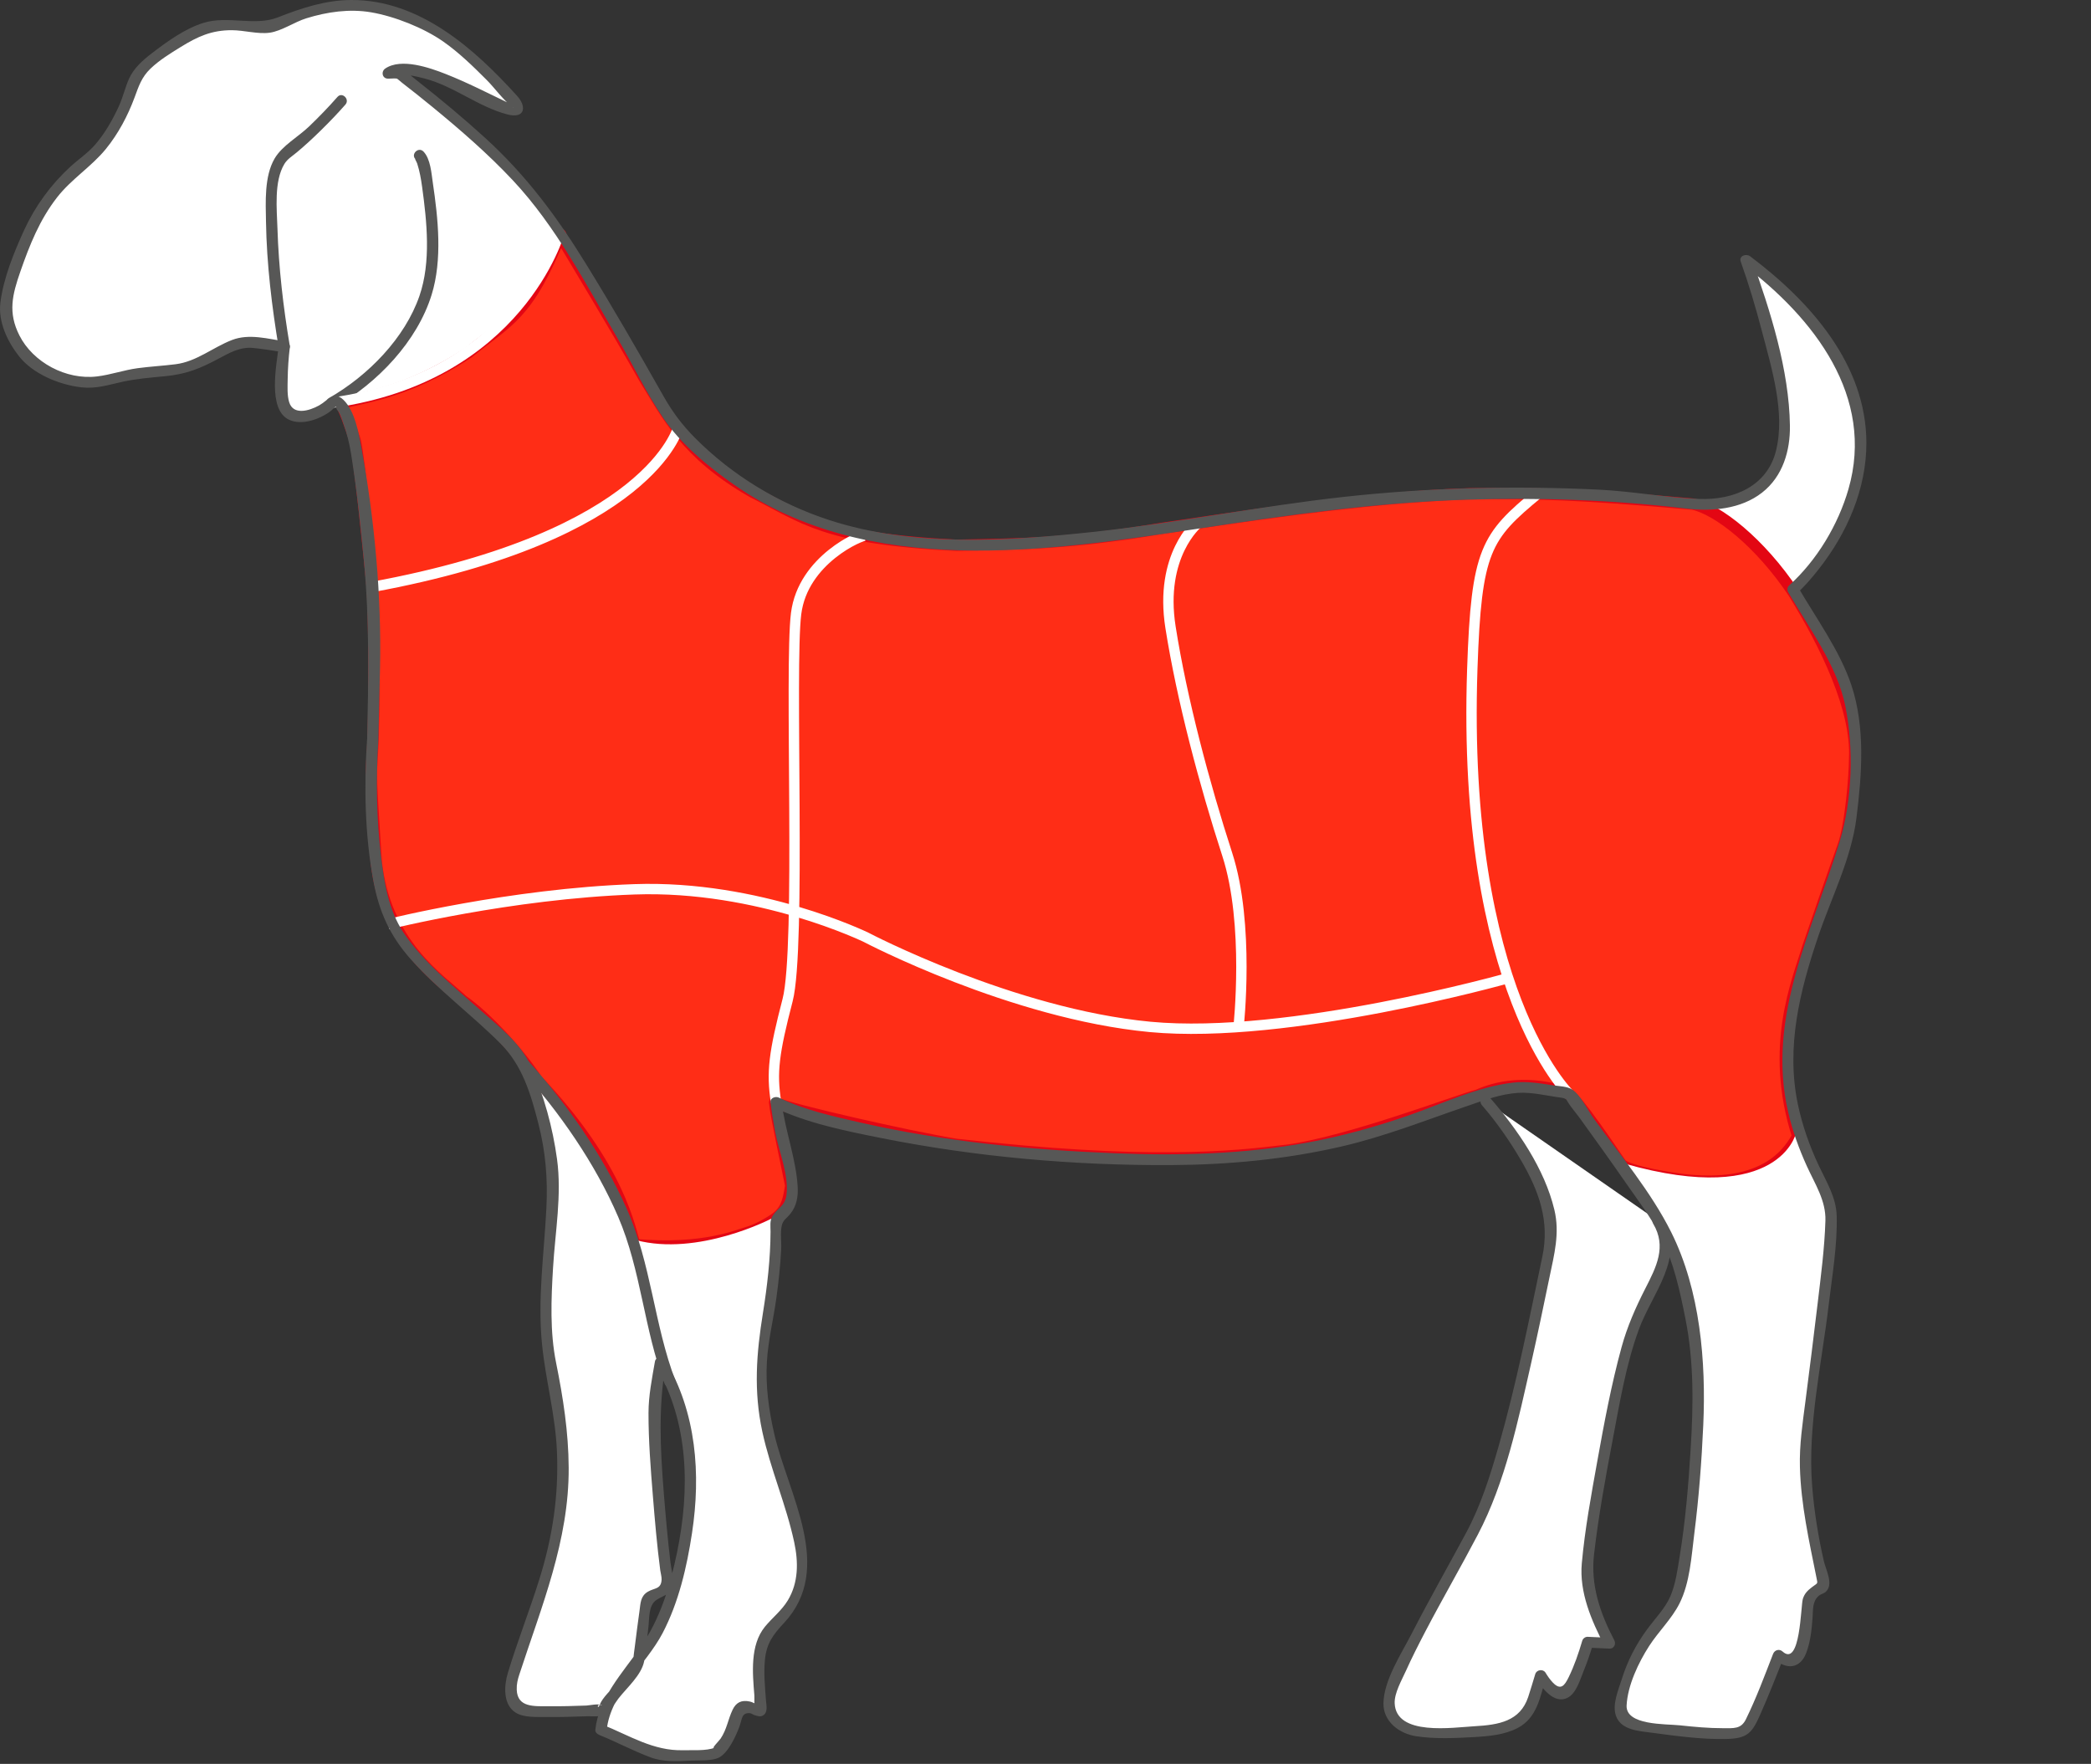 <svg xmlns="http://www.w3.org/2000/svg" id="Capa_1" data-name="Capa 1" viewBox="0 0 950.4 801.7"><rect x="0" y="0" width="950.4" height="801.7" fill="#333333" stroke="none"/><defs><style>      .cls-1 {        fill: #575756;      }      .cls-1, .cls-2, .cls-3 {        stroke-width: 0px;      }      .cls-4 {        stroke: #fff;        stroke-miterlimit: 10;        stroke-width: 4.71px;      }      .cls-4, .cls-5 {        fill: none;      }      .cls-2 {        fill: #ff2d16;      }      .cls-3 {        fill: #fff;      }      .cls-5 {        stroke: #e30613;        stroke-linecap: round;        stroke-linejoin: round;        stroke-width: 5.15px;      }    </style></defs><path class="cls-3" d="M169.42,336.44s-4.35,65.53,11.75,88.62c16.1,23.09,50.91,45.43,57.1,58.83,6.19,13.4,13.93,40.21,13.15,55.86l-.77,15.64s-5.42,43.19,0,66.28c5.41,23.09,8.51,58.83,0,87.14-8.51,28.3-17.79,53.62-17.79,53.62,0,0-3.1,13.4,5.41,14.89,8.51,1.49,35.59,0,35.59,0l16.24-20.85s3.09-25.32,3.87-29.05c.77-3.72,10.83-1.49,9.28-9.68-1.55-8.19-7.74-71.5-5.42-84.9l2.32-13.4s13.92,23.09,13.92,51.39-8.51,58.83-16.24,72.24c-7.73,13.4-23.75,29.05-24.64,43.19,13.04,5.22,16.91,7.45,23.87,10.43,6.96,2.98,28.62,0,28.62,0,0,0,7.74-8.19,9.28-17.13,1.55-8.94,10.05,0,10.83-2.24.77-2.23-4.64-28.3,4.64-37.24,9.28-8.94,18.56-18.62,12.37-42.45-6.18-23.83-21.66-56.6-15.47-89.37,6.19-32.77,5.42-49.15,5.42-52.87s10.83-3.73,6.19-22.35c-4.64-18.62-6.19-32.02-6.19-32.02,0,0,30.17,14.89,107.52,22.34,77.35,7.45,117.58,2.86,151.61-5.27,34.04-8.13,66.52-25.26,82-23.77s19.34,2.98,19.34,2.98c0,0,41,55.86,44.87,65.54,3.87,9.68,14.7,40.21,13.93,72.98-.78,32.77-5.42,83.41-11.61,93.09-6.19,9.68-15.47,17.87-20.11,32.77-4.64,14.9-6.19,19.37,3.09,22.35,0,0,47.19,7.45,50.67,1.86,3.48-5.59,14.31-33.51,14.31-33.51,0,0,5.03,4.84,8.12,1.86,3.09-2.98,5.03-15.27,5.03-24.2s9.28-6.33,7.34-11.17c-1.93-4.84-10.44-41.7-7.74-66.28,0,0,9.67-73.35,10.45-87.5.77-14.15,2.32-15.27-4.64-29.05-6.96-13.78-18.56-39.47-13.15-72.98,5.41-33.51,25.91-75.59,27.46-91.23,1.55-15.64,5.8-48.04-6.58-69.63-12.37-21.6-19.72-34.26-19.72-34.26,0,0,81.87-73.23-21.27-149.69,0,0,13.93,38.72,17.02,70,3.1,31.28-17.02,44.69-46.41,40.22-29.4-4.47-80.45-5.96-139.24-1.49-58.79,4.47-134.59,25.32-210.4,19.36-75.81-5.96-111.39-58.09-111.39-58.09,0,0-40.22-72.24-58.79-96.81-18.56-24.58-63.29-58.09-63.29-58.09h-4.78s9.28-6.7,37.13,8.19c27.85,14.89,21.66,5.96,21.66,5.96,0,0-27.07-30.54-40.22-35-13.15-4.47-30.94-20.1-72.71,0-20.88-2.23-27.85-1.49-36.35,3.73-8.51,5.21-23.21,13.4-25.53,22.34-2.32,8.94-10.83,26.81-20.89,34.26-10.05,7.45-22.43,21.6-28.62,38.72C4.66,128.66.02,139.84,3.88,148.03c3.87,8.19,6.19,14.15,13.93,18.62,7.74,4.47,20.11,9.68,31.72,5.96,11.6-3.73,27.85-3.73,34.81-5.22s21.66-12.66,28.62-11.92c6.96.75,16.24,2.24,16.24,2.24,0,0-3.09,25.32,1.55,29.79,4.64,4.47,16.24,0,20.11-4.47,3.87-4.47,10.05,12.66,11.6,25.32,1.55,12.66,8.51,59.58,7.74,93.84l-.77,34.26Z"></path><path class="cls-3" d="M238.27,483.9s40.05,44.48,50.89,84.7c10.83,40.21,11.61,49.91,15.39,59.61"></path><path class="cls-3" d="M675.34,500.59s34.95,39.99,29.33,65.63c-5.62,25.64-19.32,100.53-35.17,130.01-15.86,29.47-41.22,72.95-37.88,80.31,3.34,7.37,4.35,10.78,22.69,10.77,18.34-.01,37.88.34,41.93-12.72l4.04-13.05s8.06,13.62,12.7,6.17c4.64-7.45,8.65-21.29,8.65-21.29l9.92.44s-10.19-19.3-10.32-31.23c-.13-11.93,11.86-81.97,19.6-107.29,7.74-25.32,23.61-36.45,12.78-53.41"></path><path class="cls-3" d="M150.86,183.03s45.83-26.02,45.39-66.74c-.44-40.71-5.6-45.68-5.6-45.68"></path><path class="cls-3" d="M129.2,157.71s-12.98-77.16,0-87.09c12.98-9.93,25.98-24.83,25.98-24.83"></path><path class="cls-1" d="M677.15,498.85c12.66,14.56,24.89,32.35,29.35,51.04,2.54,10.66-.08,20.27-2.24,30.72-2.69,12.99-5.39,25.98-8.32,38.93-5.93,26.12-11.63,53.89-24.22,77.94-7.7,14.71-16.06,29.1-23.75,43.82-3.13,5.99-6.21,12.02-8.97,18.17-1.85,4.1-5.28,10.01-5.09,14.7.61,15.02,26.48,10.97,36.35,10.42,11.01-.62,20.63-2.26,24.32-13.25,1.16-3.46,2.15-6.97,3.23-10.46.62-2.02,3.56-2.45,4.68-.59.94,1.55,2.01,3.09,3.26,4.41,3.62,3.82,5.38,1.44,7.26-2.42,2.57-5.27,4.5-10.92,6.15-16.52.29-1.01,1.35-1.86,2.47-1.81,3.3.14,6.61.29,9.91.44-.74,1.24-1.47,2.47-2.21,3.71-6.02-11.52-11.55-24.41-10.37-37.51,1.39-15.44,4.24-30.84,6.98-46.1,3.14-17.47,6.4-35.04,11.1-52.2,2.54-9.28,6.35-17.93,10.74-26.54,5.05-9.89,9.85-19.08,3.62-29.58-1.64-2.76,2.79-5.25,4.43-2.49,10.46,17.62-4.84,34-10.88,50.42-5.95,16.18-8.79,33.7-11.99,50.52-3.27,17.18-6.42,34.46-8.43,51.83-1.62,14.02,2.68,26.62,9.24,39.16.83,1.58-.15,3.8-2.21,3.71-3.3-.14-6.61-.29-9.91-.44.82-.6,1.65-1.21,2.47-1.81-1.24,4.21-2.68,8.39-4.34,12.46-1.56,3.8-3.29,10.15-7.36,12.17-6.11,3.04-11.72-4.64-14.33-8.93,1.56-.2,3.12-.39,4.68-.59-2.72,8.77-3.93,18.55-13.05,23.26-5.88,3.03-12.9,3.7-19.44,4.07-8.66.5-17.98.94-26.57-.36-7.78-1.18-15.03-6.72-14.9-15,.16-10.48,8.19-22.6,12.83-31.65,7.92-15.43,16.52-30.51,24.73-45.79,6.64-12.34,10.87-25.73,14.7-39.09,8.17-28.48,13.87-57.54,19.96-86.48,3.39-16.1-1.48-29.72-9.75-43.85-5.12-8.76-11.02-17.26-17.73-24.97-2.1-2.42,1.5-5.93,3.62-3.49"></path><path class="cls-1" d="M149.56,180.9c17.89-10.25,34.52-27.32,41.11-46.47,5.29-15.4,3.37-33.61,1.19-49.48-.49-3.58-1.12-7.17-2.24-10.63-.21-.65-1.37-2.57-.78-1.96-2.26-2.31,1.36-5.81,3.62-3.49,3.24,3.32,3.63,9.97,4.25,14.1,2.42,16.31,4.43,35.02-.53,51.01-6.56,21.18-24.49,39.98-44.04,51.19-2.84,1.62-5.42-2.64-2.59-4.26"></path><path class="cls-1" d="M126.73,158.36c-3.17-18.97-5.51-38.31-5.83-57.53-.15-8.94-.83-20.68,3.93-28.8,3.41-5.82,10.78-9.87,15.65-14.55,4.48-4.31,8.82-8.77,12.9-13.43,2.13-2.43,5.74,1.07,3.62,3.48-3.58,4.08-7.35,7.99-11.23,11.8-3.49,3.43-7.1,6.78-10.87,9.92-2.03,1.69-4.28,3.02-5.64,5.27-4.79,7.89-3.43,20.67-3.15,29.36.55,17.78,2.63,35.62,5.58,53.18.52,3.1-4.42,4.44-4.94,1.31"></path><path class="cls-2" d="M255.38,108.33s27.17,45.12,37.11,62.95c10.81,17.53,18.99,34.93,49.67,52.46,23.37,11.69,32.58,21.18,92.62,24.08,29.22-.58,50.85-.56,92.92-7.6,28.34-4.09,91.16-14.3,140.24-15.78,32.43-.29,47.92.02,101.39,4.67,11.39,2.34,30.68,17.53,45.87,40.32,14.61,23.67,28.92,52.88,27.75,75.38,0,7.31-1.75,30.1-5.26,39.74-3.5,9.64-11.1,31.56-16.07,46.16-4.39,14.9-17.68,44.85-4.53,85.75-3.21,5.26-13.15,24.99-54.05,19.43,0,0-23.67-3.22-26.29-7.01-2.63-3.8-20.89-31.12-24.69-32.29-3.8-1.16-21.48-7.23-40.32,1.1-9.93,2.63-58.14,21.1-86.19,25.05-26.01,3.21-64.57,7.15-151.06-2.63-22.06-3.65-73.92-15.49-82.4-18.99.44,5.41,6.14,31.7,7.31,37.69-.88,5.84-1.75,10.51-5.84,14.02-1.46,1.46-8.18,5.55-12.86,7.01-5.26,1.46-20.6,8.62-52.15,5.84-2.05-6.13-6.43-34.75-44.41-74.78-8.47-12.85-23.08-28.63-33.89-36.23-10.22-9.64-35.5-25.71-39.3-63.69-2.34-37.69-2.48-36.82-1.61-49.97.88-13.15.88-63.4-.29-75.38-1.17-11.98-5.99-60.48-7.74-65.74-1.75-5.26-4.97-14.33-6.43-16.38,8.18-2.92,28.63-3.78,58.29-23.39,17.53-14.32,26.73-16.34,41.64-53.58.58,1.61.58,1.75.58,1.75"></path><path class="cls-5" d="M255.38,108.33s27.17,45.12,37.11,62.95c10.81,17.53,18.99,34.93,49.67,52.46,23.37,11.69,32.58,21.18,92.62,24.08,29.22-.58,50.85-.56,92.92-7.6,28.34-4.09,91.16-14.3,140.24-15.78,32.43-.29,47.92.02,101.39,4.67,11.39,2.34,30.68,17.53,45.87,40.32,14.61,23.67,28.92,52.88,27.75,75.38,0,7.31-1.75,30.1-5.26,39.74-3.5,9.64-11.1,31.56-16.07,46.16-4.39,14.9-17.68,44.85-4.53,85.75-3.21,5.26-13.15,24.99-54.05,19.43,0,0-23.67-3.22-26.29-7.01-2.63-3.8-20.89-31.12-24.69-32.29-3.8-1.16-21.48-7.23-40.32,1.1-9.93,2.63-58.14,21.1-86.19,25.05-26.01,3.21-64.57,7.15-151.06-2.63-22.06-3.65-73.92-15.49-82.4-18.99.44,5.41,6.14,31.7,7.31,37.69-.88,5.84-1.75,10.51-5.84,14.02-1.46,1.46-8.18,5.55-12.86,7.01-5.26,1.46-20.6,8.62-52.15,5.84-2.05-6.13-6.43-34.75-44.41-74.78-8.47-12.85-23.08-28.63-33.89-36.23-10.22-9.64-35.5-25.71-39.3-63.69-2.34-37.69-2.48-36.82-1.61-49.97.88-13.15.88-63.4-.29-75.38-1.17-11.98-5.99-60.48-7.74-65.74-1.75-5.26-4.97-14.33-6.43-16.38,8.18-2.92,28.63-3.78,58.29-23.39,17.53-14.32,26.73-16.34,41.64-53.58.58,1.61.58,1.75.58,1.75Z"></path><path class="cls-4" d="M684.96,444.69s-99.3,28-162.21,22.05c-62.92-5.96-129.06-40.7-129.06-40.7,0,0-48.79-23.83-105.29-21.84-56.49,1.98-111.96,15.88-111.96,15.88M544.31,237.9s-17.45,14.43-12.29,47.18c5.15,32.76,15.47,71.47,25.78,103.23,10.31,31.76,5.15,78.42,5.15,78.42M818.42,516.11s-8.45,35.65-80.9,14.97M713.19,497.22s-48.93-47.22-44-193.27c1.83-54.16,6.16-60.03,29.9-79.65M351.75,555.94s-33.94,17.82-63.35,9.97M393.68,243.38c-2.05-.43-28.74,10.94-31.83,35.5-3.09,24.56,2.32,151.87-3.87,175.69-6.19,23.83-7.4,32.86-5.25,46.36M308.2,194.49s-12.64,49.11-139.22,72.33M254.29,105.72s-18.45,65.63-103.44,77.34"></path><path class="cls-1" d="M171.98,336.44c-1.14,17.6-.87,35.55,1.25,53.06,1.4,11.6,3.45,24.32,10.14,34.32,8.95,13.35,22.32,24.09,34.36,34.75,8.64,7.64,18.92,15.46,23.64,26.1,5.88,13.29,9.86,27.84,11.81,42.15,2.23,16.39-.84,33.01-1.81,49.4-.86,14.26-1.46,29.1,1.39,43.19,3.19,15.8,5.63,31.46,5.72,47.62.19,33.16-12.28,62.9-22.43,94.04-.76,2.34-1.27,4.37-1.18,6.93.3,8.27,8.12,7.45,14.66,7.51,5.66.05,11.33-.11,16.98-.32,1.18-.05,5.41-.91,6.4-.28.15.1.65-.08.83-.04-3-.69-2.02,2.41-1.14-.03,1.2-3.3,5.4-6.93,7.61-9.77,2.35-3.02,5.57-6.18,7.42-9.52-.48.88.03.34.21-1.56.2-2.04.51-4.07.76-6.09.66-5.23,1.32-10.46,2.06-15.68.49-3.51.4-6.73,3.78-8.76,3.03-1.81,6.04-1.04,6.27-5.48.07-1.33-.43-2.92-.61-4.25-1.47-11.27-2.45-22.6-3.36-33.92-1.01-12.5-2-25.07-1.98-37.62.02-7.95,1.58-15.59,2.93-23.41.38-2.16,3.66-2.31,4.68-.59,14.19,23.85,16.23,51.91,12.17,78.58-2.34,15.43-6.05,31.52-13.39,45.53-7.61,14.5-23.57,27.11-25.39,43.96-.62-.79-1.25-1.59-1.88-2.38,12.15,4.9,23.13,12.01,36.62,11.61,3.9-.11,10.68.41,14.37-1.17-2.06.88,2.01-3.12,2.66-4.1,2.87-4.28,3.35-8.7,5.44-13.09,1.6-3.36,4.04-4.59,7.83-3.77.49.11,1.31.37,1.72.63.36.15.72.31,1.08.46,1.53.31,1.43.99-.29,2.03-.68-1.3-.33-4.57-.44-5.97-.8-9.94-2.05-22.78,4.82-31.16,3.38-4.12,7.57-7.31,10.37-11.93,4.92-8.12,4.85-17.48,2.93-26.45-3.64-17.03-10.81-33.21-14.5-50.27-4.01-18.6-2.7-35.42.29-53.99,1.96-12.22,3.4-24.59,3.45-36.97,0-2.38-.43-4.85.86-6.98,2.32-3.84,5.72-4.49,6.38-9.65,1.18-9.16-3.51-19.73-5.16-28.73-.82-4.43-1.57-8.89-2.1-13.36-.24-2,2.31-2.89,3.85-2.13,11.38,5.58,24.66,8.5,36.98,11.32,37.86,8.65,77.11,12.42,115.93,13.97,29.25,1.16,58.72.41,87.54-4.92,15.52-2.87,30.62-7.07,45.5-12.21,15.44-5.34,31.33-13.07,47.77-15,6.04-.71,12.17.32,18.14,1.24,2.54.39,6.39.43,8.61,1.88,3.99,2.6,7.09,9.34,9.73,13,12.03,16.67,26.19,33.54,35.35,51.9,13.21,26.48,15.86,58.9,14.56,87.71-.74,16.48-2,32.96-4.08,49.33-1.3,10.29-1.96,22.27-6.75,31.74-3.51,6.95-9.52,12.7-13.75,19.25-4.89,7.57-9.79,17.95-10.26,27.01-.48,9.17,17.64,8.37,24.23,9.07,6.47.69,13,1.31,19.52,1.3,4.96,0,8.26.46,10.46-4.03,4.73-9.63,8.5-19.77,12.37-29.75.68-1.74,2.79-2.43,4.28-1.09,8.17,7.37,8.25-20.63,9.24-23.88.76-2.48,2.18-3.85,4.24-5.42,2.65-2.02,2.57-1.18,1.95-4.27-3.36-16.76-7.07-33.14-7.52-50.32-.27-10.07,1.22-19.81,2.5-29.76,1.91-14.82,3.79-29.64,5.55-44.49,1.48-12.49,3.15-25.08,3.54-37.66.28-9.1-4.73-16.64-8.4-24.71-3.61-7.94-6.58-16.15-8.53-24.61-10.07-43.57,11.25-82.73,23.53-123.48,5.64-18.72,6.3-41.85,2.5-60.87-3.73-18.7-16.5-35.55-26.05-52.01-.54-.93-.43-2.24.4-2.99,12.75-11.48,22.37-27.72,27.01-43.78,12.12-41.92-15.43-77.73-48.28-102.43,1.42-.8,2.85-1.6,4.28-2.4,8.54,23.87,17.04,50.54,17.41,75.92.16,11.35-3.2,23.06-12.66,30.45-9.62,7.51-22.71,8.66-34.58,7.25-33.39-3.97-66.6-5.1-100.24-4.01-40.96,1.33-80.82,6.98-121.24,13.11-69.46,10.53-150.33,22.47-211.2-19.94-11.84-8.25-24.03-18.33-32.13-30.23-7.75-11.38-13.77-24.19-20.69-36.06-14.28-24.49-28.04-51.09-47.71-72.06-11.33-12.08-23.96-23.03-36.81-33.56-4.5-3.68-9.04-7.31-13.65-10.86-.87-.67-1.88-1.73-2.9-2.22-1.22-.58,1.4.51.93.43-1.36-.21-2.91,0-4.29,0-2.7,0-3.28-3.24-1.29-4.6,7.29-4.97,20.38-.3,27.35,2.43,9.94,3.9,19.83,9,29.43,13.59,1.11.53,4.08,1.62,1.24,1.69-.26,0,.51.31-.32-.32-4.28-3.28-7.8-8.41-11.61-12.22-6.16-6.17-12.55-12.42-19.77-17.47-8.84-6.18-22.07-11.44-32.76-13.26-9.87-1.67-19.95-.21-29.41,2.72-5.39,1.66-11.23,5.79-16.66,6.55-5.31.74-11.69-1.12-17.16-1.14-9.28-.03-15.58,2.89-23.23,7.6-4.78,2.95-9.72,5.97-13.76,9.84-4.13,3.96-5.39,8.06-7.27,13.13-3.07,8.29-7.37,16.44-13.02,23.38-6.6,8.11-15.72,13.7-22.22,22.06-7.93,10.2-12.46,21.62-16.64,33.6-3.71,10.65-5.74,18.72-.46,29.13,6.15,12.16,21.12,20.36,35.36,18.62,6.19-.75,12.17-2.91,18.41-3.74,5.74-.77,11.52-1.07,17.26-1.8,9.51-1.21,16.87-7.64,25.59-11.01,7.78-3.01,16.44-.53,24.43.74.99.16,2,1.4,1.88,2.38-.59,4.91-.94,9.87-1,14.82-.04,3.28-.29,7.17.69,10.35,1.86,6,9.06,3.96,13.58,1.45,4.02-2.24,6.59-6.83,11.05-2.56,5.24,5.03,7.01,15.2,8.22,21.81,5.92,32.53,9.13,66.87,8.44,99.85-.23,11.01-.5,22.01-.75,33.02-.07,3.17-5.19,3.18-5.12,0,.61-27.27,1.11-54.2-1.45-81.42-1.52-16.14-3.25-32.38-5.79-48.4-.75-4.75-1.88-9.49-3.54-14.03-.67-1.85-1.44-4.86-2.93-6.33-.02-.02-.66-1.52-.48-1.48-.04,0-2.22,1.98-2.54,2.23-4.78,3.55-12.94,6.57-18.79,3.8-9.79-4.63-5.68-24.87-4.7-33.09.63.79,1.25,1.58,1.88,2.38-4.45-.71-8.93-1.44-13.42-1.9-6.02-.61-10.88,2.26-16.02,5-8.26,4.4-14.56,6.93-23.96,7.83-6.54.62-13.11,1.15-19.53,2.56-6.41,1.4-11.86,3.25-18.54,2.51-10.16-1.14-22.08-6.1-28.4-14.11-5.34-6.78-9.53-15.74-8.48-24.36,1.36-11.11,6.17-22.87,10.82-33.04,4.91-10.74,12.18-20.71,21.01-28.8,3.7-3.4,7.91-6.16,11.21-9.96,4.46-5.14,7.9-11.21,10.72-17.31,1.93-4.15,2.89-8.63,4.75-12.77,2.11-4.71,6.24-8.36,10.32-11.49,6.84-5.25,15.04-11.2,23.48-13.82,11.07-3.44,23.33,1.64,33.78-2.49C137.02,3.68,147.92.04,159.7,0c31.3-.09,56.26,22.49,75.4,43.66,4.34,4.8,3.6,10.49-4.59,8.32-13.25-3.51-24.09-12.76-37.46-16.28-4.08-1.08-11.4-2.94-15.37-.24-.43-1.54-.87-3.07-1.29-4.6,6.83,0,8.86,2.4,14.12,6.53,10.31,8.12,20.4,16.53,30.08,25.36,18.71,17.06,32.57,35.81,45.66,57.04,12.18,19.75,23.78,39.83,35.17,60,4.15,7.36,8.52,13.26,14.63,19.4,16.81,16.88,37.96,29.74,60.96,37.22,37.88,12.32,80.38,9.55,119.5,5.39,38.34-4.09,76.16-11.77,114.48-15.98,38.21-4.21,77.31-5.13,115.72-3.27,15.22.74,30.35,3.61,45.51,4.22,15.98.64,31.03-5.9,35.01-21.9,4.32-17.36-2.04-37.7-6.46-54.56-2.77-10.58-5.89-21.11-9.58-31.43-.93-2.59,2.48-3.75,4.28-2.4,27.6,20.74,52.77,49.31,52.84,84.78.04,20.96-8.76,41.13-21.81,57.62-2.98,3.77-6.15,7.53-9.76,10.78.13-.99.27-1.99.4-2.99,8.35,14.39,19.07,28.97,24.33,44.68,6.41,19.19,4.8,40.72,2.32,60.45-2.31,18.38-11.46,36.33-17.37,53.81-8.41,24.89-14.74,50.27-9.22,76.45,2.01,9.54,5.29,18.81,9.46,27.68,3.48,7.37,7.93,14.51,8.15,22.81.37,13.44-2.07,27.4-3.65,40.71-3.21,26.91-9.63,54.87-7.5,82.04.9,11.51,2.74,23.01,5.33,34.28.93,4.07,4.55,10.5.87,13.91-.89.82-2.26,1.02-3.15,1.78-3.07,2.65-2.59,6.44-2.87,10.18-.39,5.31-.98,11.02-2.95,16.02-2.73,6.93-8.84,7.59-14.35,2.62,1.43-.37,2.86-.73,4.28-1.09-3.41,8.78-6.9,17.55-10.71,26.18-3.8,8.56-5.8,11.03-15.77,11.21-11.12.21-22.35-1.35-33.34-2.82-5.92-.8-14.09-1.12-16.47-7.6-1.88-5.11,1.03-11.78,2.54-16.59,2.63-8.41,6.42-15.83,11.71-23,3.57-4.84,8.22-9.53,10.54-15.09,2.31-5.51,3.14-11.82,4.09-17.64,2.67-16.28,4.03-32.78,5.04-49.22,1.22-19.88,1.52-39.37-2.38-59.04-2.45-12.39-5.43-26.06-11.25-37.47-4.34-8.53-10.41-16.45-15.88-24.34-6.87-9.9-13.89-19.71-20.97-29.48-1.88-2.59-4.26-5.18-5.8-7.97-.28-.52-.75-1.15-1.16-1.59,2.06,2.17.78.64-1.36.37-6.56-.82-13.1-2.6-19.76-2.18-7.78.49-15.5,3.4-22.78,5.89-19,6.5-37.6,13.9-57.26,18.45-25.46,5.89-51.51,8.34-77.67,8.48-43.9.23-88.7-3.7-131.7-12.3-16.3-3.26-34.03-6.79-49.04-14.13,1.28-.71,2.57-1.42,3.85-2.13,1.54,12.93,6.61,25.75,7.29,38.66.22,4.25-.51,8.42-3.21,11.86-1.91,2.44-3.5,2.93-4.07,5.69-.69,3.34-.05,7.36-.23,10.79-.39,7.38-1.19,14.73-2.2,22.05-1.32,9.6-3.72,19.14-4.29,28.8-.66,11.11.87,22.21,3.38,33.03,6.34,27.37,27.46,60.91,4.48,85.69-5.04,5.43-8.01,9.28-8.75,16.74-.62,6.23.02,12.45.48,18.66.16,2.14.99,5.44-1.43,6.78-1.33.74-2.56.13-3.87-.22-.54-.14-1.33-.79-1.9-.85-3.98-.35-3.63,2.62-4.8,5.86-1.49,4.1-4.93,11.89-9.24,14.23-3.26,1.77-9.46,1.25-12.99,1.46-6.04.35-12.49.67-18.22-1.46-7.9-2.94-15.43-7.01-23.25-10.17-.96-.39-2-1.23-1.88-2.38,1.55-14.37,12.26-25.74,20.33-37.26,9.1-12.99,13.65-28.02,16.8-43.28,5.88-28.45,5.56-59.22-9.82-85.04,1.56-.2,3.12-.4,4.68-.59-3.39,19.59-2.47,38.22-.91,58.01.86,10.79,1.82,21.58,3.1,32.33.34,2.84,1.3,6.15,1.15,9.02-.27,5.29-3.78,5.34-7.5,7.76-3.84,2.5-3.2,8.62-3.76,12.98-.64,4.96-.91,10.09-1.89,14.99-1.25,6.26-7.79,11.88-11.71,16.92-1.5,1.92-3.31,5.53-5.44,6.96-2.31,1.56-6.51.95-9.15,1.06-5.94.23-11.88.39-17.83.31-4.41-.06-10.51.48-14.38-2.05-5.74-3.76-5.14-12.29-3.44-17.91,4.32-14.3,9.85-28.31,14.32-42.58,6.04-19.27,8.87-38.18,8-58.33-.71-16.41-5.09-32.07-6.75-48.3-2.13-20.86.94-41.46,1.97-62.24.65-13.22-.34-25.49-3.69-38.46-3.43-13.27-7.18-26.19-17.2-36.22-13.18-13.19-28.36-24.38-40.77-38.32-9.54-10.71-14.43-21.74-16.99-35.58-3.87-20.92-4.27-42.83-2.89-64.02.21-3.15,5.33-3.17,5.12,0"></path><path class="cls-1" d="M240.08,482.16c17.88,19.92,33.85,42.79,44.67,66.97,11.26,25.14,12.53,52.96,22.26,78.42,1.14,2.98-3.81,4.27-4.94,1.31-9.38-24.56-10.63-51.47-21.11-75.81-10.5-24.35-26.61-47.47-44.5-67.41-2.14-2.39,1.46-5.9,3.62-3.49"></path></svg>